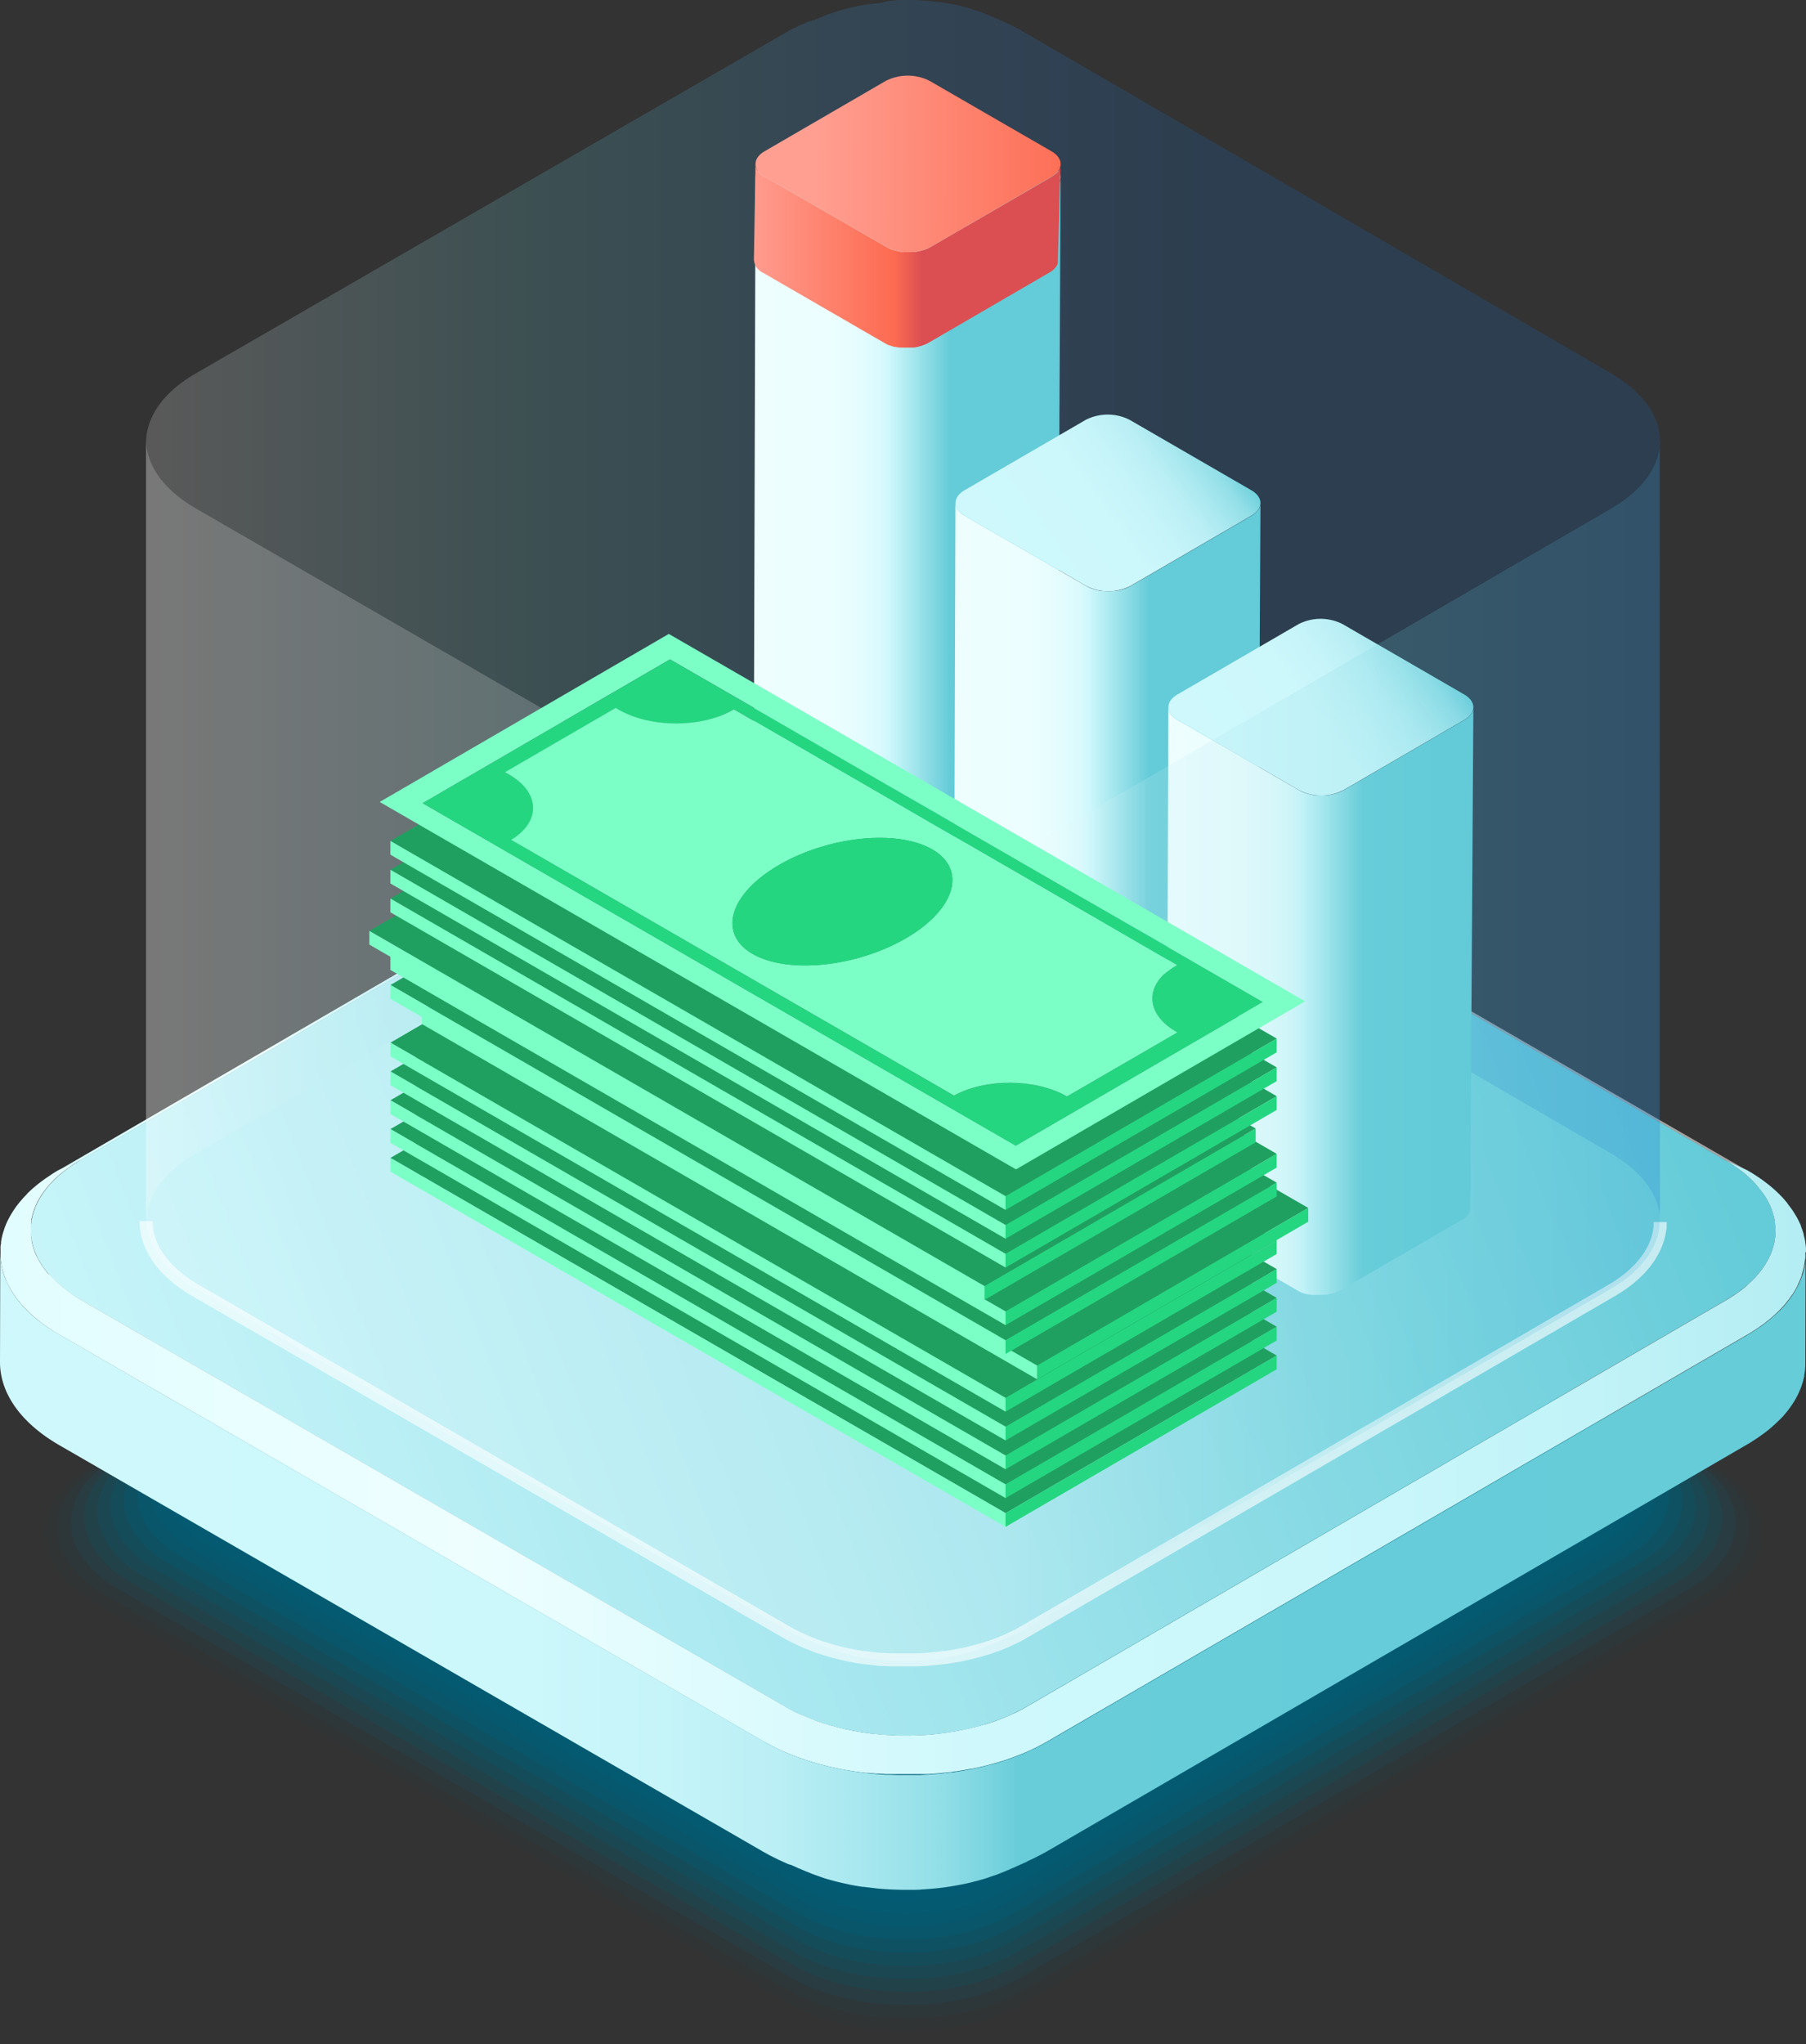 <?xml version="1.0" encoding="UTF-8"?> <svg xmlns="http://www.w3.org/2000/svg" xmlns:xlink="http://www.w3.org/1999/xlink" id="Слой_1" data-name="Слой 1" viewBox="0 0 415.67 470.45"><rect x="0" y="0" width="415.67" height="470.45" fill="#333333" stroke="none"/> <defs> <style>.cls-1,.cls-44{fill:none;}.cls-10,.cls-11,.cls-12,.cls-13,.cls-14,.cls-15,.cls-16,.cls-17,.cls-18,.cls-19,.cls-2,.cls-20,.cls-21,.cls-22,.cls-23,.cls-3,.cls-4,.cls-5,.cls-6,.cls-7,.cls-8,.cls-9{fill:#005e77;}.cls-2{opacity:0;}.cls-3{opacity:0.04;}.cls-4{opacity:0.08;}.cls-5{opacity:0.12;}.cls-6{opacity:0.16;}.cls-7{opacity:0.2;}.cls-8{opacity:0.25;}.cls-9{opacity:0.29;}.cls-10{opacity:0.33;}.cls-11{opacity:0.37;}.cls-12{opacity:0.41;}.cls-13{opacity:0.45;}.cls-14{opacity:0.49;}.cls-15{opacity:0.53;}.cls-16{opacity:0.57;}.cls-17{opacity:0.61;}.cls-18{opacity:0.66;}.cls-19{opacity:0.7;}.cls-20{opacity:0.74;}.cls-21{opacity:0.78;}.cls-22{opacity:0.82;}.cls-23{opacity:0.86;}.cls-24{isolation:isolate;}.cls-25{clip-path:url(#clip-path);}.cls-26{fill:#9e9e9e;}.cls-27{fill:#a3a3a3;}.cls-28{clip-path:url(#clip-path-2);}.cls-29{fill:#858585;}.cls-30{fill:#a4a4a4;}.cls-31{fill:url(#Безымянный_градиент_51);}.cls-32{fill:url(#Безымянный_градиент_97);}.cls-33{fill:url(#Безымянный_градиент_51-2);}.cls-34{fill:url(#Безымянный_градиент_48);}.cls-35,.cls-45{opacity:0.19;}.cls-35{fill:url(#Безымянный_градиент_68);}.cls-36{fill:url(#Безымянный_градиент_48-2);}.cls-37{fill:url(#Безымянный_градиент_95);}.cls-38{fill:url(#Безымянный_градиент_48-3);}.cls-39{fill:url(#Безымянный_градиент_95-2);}.cls-40{fill:url(#Безымянный_градиент_48-4);}.cls-41{fill:url(#Безымянный_градиент_95-3);}.cls-42{fill:url(#Безымянный_градиент_81);}.cls-43{fill:url(#Безымянный_градиент_96);}.cls-44{stroke:#fff;stroke-miterlimit:10;stroke-width:3px;opacity:0.61;}.cls-45{fill:url(#Безымянный_градиент_68-2);}.cls-46{fill:#20a060;}.cls-47{fill:#25d681;}.cls-48{fill:#7bffc6;}</style> <clipPath id="clip-path"> <path class="cls-1" d="M231.41,171.63l4.28,1.93q2.22,1,4.28,2.19l-4.92-2.26C233.89,172.82,232.67,172.2,231.41,171.63Z"></path> </clipPath> <clipPath id="clip-path-2"> <path class="cls-1" d="M179.11,173.4l.43-.19.21-.09.43-.19.21-.1.43-.19.21-.1.43-.19.43-.19.22-.09.42-.19.43-.19.22-.1.21-.09a41.11,41.11,0,0,0-3.92,2l-5,2.26A50,50,0,0,1,179.11,173.4Z"></path> </clipPath> <linearGradient id="Безымянный_градиент_51" x1="13.52" y1="221.4" x2="179.47" y2="221.4" gradientUnits="userSpaceOnUse"> <stop offset="0.07" stop-color="#d7fcff"></stop> <stop offset="0.26" stop-color="#ebfeff"></stop> <stop offset="0.29" stop-color="#eefeff"></stop> <stop offset="0.42" stop-color="#cef8fc"></stop> <stop offset="0.5" stop-color="#cbf7fb"></stop> <stop offset="0.57" stop-color="#c1f3f8"></stop> <stop offset="0.63" stop-color="#b1ecf2"></stop> <stop offset="0.68" stop-color="#9be2eb"></stop> <stop offset="0.73" stop-color="#7ed6e1"></stop> <stop offset="0.76" stop-color="#64cbd8"></stop> </linearGradient> <linearGradient id="Безымянный_градиент_97" x1="-40.18" y1="380.02" x2="564.82" y2="143.73" gradientUnits="userSpaceOnUse"> <stop offset="0.04" stop-color="#cef8fc"></stop> <stop offset="0.15" stop-color="#c3f3f8"></stop> <stop offset="0.35" stop-color="#a4e6ee"></stop> <stop offset="0.62" stop-color="#73d1dd"></stop> <stop offset="0.69" stop-color="#64cbd8"></stop> </linearGradient> <linearGradient id="Безымянный_градиент_51-2" x1="-161.24" y1="337.84" x2="766.55" y2="337.84" xlink:href="#Безымянный_градиент_51"></linearGradient> <linearGradient id="Безымянный_градиент_48" x1="-107.13" y1="361.59" x2="513.91" y2="361.59" gradientUnits="userSpaceOnUse"> <stop offset="0.22" stop-color="#cef8fc"></stop> <stop offset="0.37" stop-color="#ccf7fb"></stop> <stop offset="0.42" stop-color="#c5f4f9"></stop> <stop offset="0.46" stop-color="#baeff5"></stop> <stop offset="0.49" stop-color="#a9e8ef"></stop> <stop offset="0.52" stop-color="#93dfe8"></stop> <stop offset="0.54" stop-color="#78d4df"></stop> <stop offset="0.55" stop-color="#68cdd9"></stop> <stop offset="0.94" stop-color="#64cbd8"></stop> </linearGradient> <linearGradient id="Безымянный_градиент_68" x1="33.56" y1="-3249.25" x2="349.7" y2="-3249.25" gradientTransform="matrix(1, 0, 0, -1, 0, -3108.5)" gradientUnits="userSpaceOnUse"> <stop offset="0" stop-color="#fff"></stop> <stop offset="0.26" stop-color="#70cfdb"></stop> <stop offset="0.28" stop-color="#64cbd8"></stop> <stop offset="0.49" stop-color="#3c9bdb"></stop> <stop offset="0.62" stop-color="#2883dd"></stop> <stop offset="0.77" stop-color="#1070c6"></stop> </linearGradient> <linearGradient id="Безымянный_градиент_48-2" x1="154.84" y1="79.57" x2="297.23" y2="-22.51" xlink:href="#Безымянный_градиент_48"></linearGradient> <linearGradient id="Безымянный_градиент_95" x1="173.54" y1="115.42" x2="244.11" y2="115.42" gradientUnits="userSpaceOnUse"> <stop offset="0" stop-color="#eefeff"></stop> <stop offset="0.25" stop-color="#ecfeff"></stop> <stop offset="0.34" stop-color="#e5fcfe"></stop> <stop offset="0.41" stop-color="#dafafd"></stop> <stop offset="0.44" stop-color="#cef8fc"></stop> <stop offset="0.52" stop-color="#a5e7ee"></stop> <stop offset="0.64" stop-color="#64cbd8"></stop> </linearGradient> <linearGradient id="Безымянный_градиент_48-3" x1="200.84" y1="154.57" x2="343.23" y2="52.49" xlink:href="#Безымянный_градиент_48"></linearGradient> <linearGradient id="Безымянный_градиент_95-2" x1="219.54" y1="190.42" x2="290.11" y2="190.42" xlink:href="#Безымянный_градиент_95"></linearGradient> <linearGradient id="Безымянный_градиент_48-4" x1="249.84" y1="201.57" x2="392.23" y2="99.49" xlink:href="#Безымянный_градиент_48"></linearGradient> <linearGradient id="Безымянный_градиент_95-3" x1="268.54" y1="230.42" x2="339.11" y2="230.42" xlink:href="#Безымянный_градиент_95"></linearGradient> <linearGradient id="Безымянный_градиент_81" x1="185.15" y1="37.6" x2="369.73" y2="38.66" gradientUnits="userSpaceOnUse"> <stop offset="0.01" stop-color="#ff9f92"></stop> <stop offset="0.35" stop-color="#fd6b51"></stop> <stop offset="0.62" stop-color="#db4f53"></stop> <stop offset="0.95" stop-color="#b34144"></stop> </linearGradient> <linearGradient id="Безымянный_градиент_96" x1="170.53" y1="58.92" x2="241.1" y2="58.92" gradientUnits="userSpaceOnUse"> <stop offset="0.01" stop-color="#ff9f92"></stop> <stop offset="0.5" stop-color="#fd6b51"></stop> <stop offset="0.59" stop-color="#db4f53"></stop> </linearGradient> <linearGradient id="Безымянный_градиент_68-2" x1="227.07" y1="241.75" x2="575.63" y2="241.75" gradientTransform="matrix(1, 0, 0, 1, 0, 0)" xlink:href="#Безымянный_градиент_68"></linearGradient> </defs> <title>004</title> <path class="cls-2" d="M397.08,338c15.4,8.89,15.48,23.31.18,32.19l-161,93.55c-15.29,8.89-40.19,8.89-55.58,0l-162-93.55C3.28,361.35,3.2,346.93,18.5,338l161-93.55c15.29-8.89,40.19-8.89,55.58,0Z"></path> <path class="cls-3" d="M394.2,337.05c15.15,8.75,15.23,22.95.17,31.7L235.85,460.87c-15,8.75-39.57,8.75-54.72,0L21.57,368.75C6.41,360,6.33,345.8,21.39,337.05l158.52-92.12c15.05-8.76,39.57-8.76,54.72,0Z"></path> <path class="cls-4" d="M391.31,336.06c14.92,8.61,15,22.59.17,31.21L235.42,458c-14.82,8.62-39,8.62-53.88,0L24.45,367.26c-14.92-8.61-15-22.59-.17-31.2l156.06-90.7c14.82-8.61,39-8.61,53.88,0Z"></path> <path class="cls-5" d="M388.42,335.07c14.69,8.47,14.77,22.23.17,30.71L235,455.05c-14.59,8.48-38.35,8.48-53,0L27.34,365.78c-14.69-8.48-14.77-22.24-.17-30.72l153.6-89.26c14.59-8.48,38.35-8.48,53,0Z"></path> <path class="cls-6" d="M385.53,334.07c14.46,8.34,14.53,21.89.17,30.23L234.55,452.14c-14.35,8.34-37.73,8.34-52.18,0L30.23,364.3c-14.46-8.35-14.53-21.89-.17-30.23l151.15-87.84c14.35-8.34,37.73-8.34,52.18,0Z"></path> <path class="cls-7" d="M382.65,333.08c14.22,8.21,14.29,21.53.16,29.73L234.12,449.23c-14.12,8.21-37.12,8.21-51.33,0L33.11,362.81c-14.21-8.2-14.29-21.52-.16-29.73l148.69-86.41c14.12-8.21,37.12-8.21,51.33,0Z"></path> <path class="cls-8" d="M379.76,332.09c14,8.07,14.06,21.17.16,29.24l-146.23,85c-13.89,8.08-36.51,8.08-50.49,0L36,361.33c-14-8.07-14.06-21.17-.16-29.24l146.23-85c13.89-8.07,36.51-8.07,50.49,0Z"></path> <path class="cls-9" d="M376.87,331.1c13.75,7.93,13.82,20.81.16,28.75L233.25,443.4c-13.65,7.94-35.89,7.94-49.63,0L38.89,359.85c-13.75-7.94-13.82-20.82-.16-28.76l143.78-83.55c13.65-7.94,35.89-7.94,49.63,0Z"></path> <path class="cls-10" d="M374,330.1c13.52,7.8,13.59,20.46.16,28.26L232.82,440.49c-13.42,7.8-35.28,7.8-48.79,0L41.78,358.36c-13.52-7.8-13.59-20.46-.16-28.26L182.94,248c13.42-7.8,35.28-7.8,48.79,0Z"></path> <path class="cls-11" d="M371.1,329.11c13.28,7.66,13.35,20.11.15,27.77l-138.86,80.7c-13.19,7.67-34.67,7.67-47.94,0L44.66,356.88c-13.28-7.67-13.35-20.11-.15-27.77l138.87-80.7c13.18-7.67,34.66-7.67,47.94,0Z"></path> <path class="cls-12" d="M368.21,328.12c13,7.53,13.11,19.75.15,27.28L232,434.67c-12.95,7.53-34,7.53-47.09,0L47.55,355.39c-13-7.52-13.11-19.74-.15-27.27l136.41-79.28c12.95-7.53,34.05-7.53,47.09,0Z"></path> <path class="cls-13" d="M365.32,327.13c12.81,7.39,12.88,19.39.15,26.78l-134,77.85c-12.72,7.39-33.44,7.39-46.25,0L50.44,353.91c-12.81-7.39-12.88-19.39-.15-26.79l134-77.84c12.72-7.4,33.44-7.4,46.25,0Z"></path> <path class="cls-14" d="M362.44,326.13c12.57,7.26,12.64,19,.14,26.3l-131.5,76.42c-12.48,7.26-32.82,7.26-45.39,0L53.33,352.43c-12.58-7.26-12.65-19-.15-26.3l131.5-76.42c12.48-7.26,32.82-7.26,45.39,0Z"></path> <path class="cls-15" d="M359.55,325.14c12.34,7.12,12.4,18.68.14,25.8l-129,75c-12.25,7.12-32.21,7.12-44.55,0l-129.89-75c-12.34-7.12-12.4-18.68-.14-25.8l129-75c12.25-7.13,32.21-7.13,44.55,0Z"></path> <path class="cls-16" d="M356.66,324.15c12.11,7,12.17,18.32.14,25.31L230.22,423c-12,7-31.6,7-43.7,0L59.1,349.46c-12.11-7-12.17-18.33-.14-25.31l126.58-73.57c12-7,31.6-7,43.7,0Z"></path> <path class="cls-17" d="M353.77,323.16c11.87,6.85,11.94,18,.14,24.82L229.78,420.11c-11.78,6.86-31,6.86-42.85,0L62,348c-11.87-6.85-11.94-18-.14-24.83L186,251c11.78-6.85,31-6.85,42.85,0Z"></path> <path class="cls-18" d="M350.89,322.16c11.63,6.72,11.69,17.62.13,24.33L229.35,417.2c-11.55,6.72-30.37,6.72-42,0L64.87,346.49c-11.63-6.71-11.69-17.61-.13-24.33l121.67-70.71c11.55-6.71,30.37-6.71,42,0Z"></path> <path class="cls-19" d="M348,321.17c11.4,6.58,11.46,17.26.13,23.84L228.92,414.29c-11.32,6.58-29.76,6.58-41.16,0L67.76,345c-11.4-6.58-11.46-17.26-.13-23.84l119.21-69.28c11.32-6.58,29.76-6.58,41.16,0Z"></path> <path class="cls-20" d="M345.11,320.18c11.17,6.44,11.23,16.9.13,23.35L228.48,411.38c-11.08,6.45-29.14,6.45-40.3,0L70.65,343.52c-11.17-6.44-11.23-16.9-.13-23.34l116.76-67.86c11.08-6.44,29.14-6.44,40.3,0Z"></path> <path class="cls-21" d="M342.22,319.19c10.93,6.3,11,16.54.13,22.85l-114.3,66.43c-10.85,6.31-28.53,6.31-39.46,0L73.54,342c-10.93-6.31-11-16.55-.13-22.86l114.3-66.42c10.86-6.31,28.53-6.31,39.46,0Z"></path> <path class="cls-22" d="M339.34,318.19c10.69,6.18,10.75,16.2.12,22.37l-111.84,65c-10.62,6.17-27.92,6.17-38.61,0l-112.59-65c-10.69-6.18-10.75-16.2-.12-22.37l111.84-65c10.63-6.17,27.92-6.17,38.62,0Z"></path> <path class="cls-23" d="M336.45,317.2c10.46,6,10.52,15.84.12,21.87L227.18,402.64c-10.38,6-27.3,6-37.76,0L79.31,339.07c-10.46-6-10.52-15.83-.12-21.87l109.39-63.57c10.39-6,27.3-6,37.76,0Z"></path> <g class="cls-24"> <g class="cls-25"> <g class="cls-24"> <path class="cls-26" d="M231.41,171.63l4.27,1.93c.72.33,1.42.66,2.11,1l-4.59-2.08c-.58-.3-1.18-.58-1.79-.86"></path> <path class="cls-27" d="M233.2,172.49l4.59,2.08c.74.38,1.47.77,2.18,1.18l-4.92-2.26c-.6-.34-1.22-.68-1.85-1"></path> </g> </g> </g> <g class="cls-24"> <g class="cls-28"> <g class="cls-24"> <path class="cls-29" d="M179.47,173.49l-5,2.26a50,50,0,0,1,4.62-2.35l4.28-1.9a41.11,41.11,0,0,0-3.92,2"></path> </g> </g> </g> <polygon class="cls-30" points="235.05 173.49 239.97 175.75 402 269.3 397.08 267.04 235.05 173.49"></polygon> <polygon class="cls-31" points="18.5 267.04 13.52 269.3 174.49 175.75 179.47 173.49 18.5 267.04"></polygon> <path class="cls-32" d="M397.08,267c15.4,8.89,15.48,23.31.18,32.19l-161,93.55c-15.29,8.89-40.19,8.89-55.58,0l-162-93.55C3.28,290.35,3.2,275.93,18.5,267l161-93.55c15.29-8.89,40.19-8.89,55.58,0Z"></path> <path class="cls-33" d="M415.66,288.06c0-.13,0-.27,0-.4s0-.15,0-.23c0-.5-.08-1-.16-1.51a.61.61,0,0,1,0-.14,0,0,0,0,1,0,0,15.35,15.35,0,0,0-.37-1.63,1.16,1.16,0,0,0,0-.18c0-.08-.06-.16-.09-.25-.13-.44-.28-.87-.45-1.31,0-.08-.05-.16-.09-.25l0-.09a17.44,17.44,0,0,0-.75-1.58l-.05-.11c0-.08-.1-.16-.14-.24-.24-.42-.5-.85-.77-1.27l-.15-.25-.11-.15c-.36-.52-.74-1-1.15-1.54l0-.06c-.27-.32-.55-.65-.85-1-.07-.09-.16-.17-.24-.26s-.3-.34-.47-.5-.2-.2-.29-.29l-.35-.34-.85-.79-.27-.24-.09-.07c-.36-.32-.74-.63-1.13-.93l-.27-.21-.79-.6-.24-.17-.52-.36-.92-.62-.57-.36-.38-.24-1-.59L397.08,267c.4.23.78.47,1.16.7l.48.31c.27.18.53.35.78.53l.44.3.88.66.23.17c.35.28.68.55,1,.83q.74.65,1.38,1.29l.31.32c.37.39.71.77,1,1.16l.15.18c.35.43.67.87,1,1.31l.23.34c.23.35.45.71.65,1.08a2.75,2.75,0,0,0,.17.29c.23.45.44.89.63,1.34,0,.1.07.2.11.29.14.37.27.74.39,1.12,0,.12.07.24.1.36a11.4,11.4,0,0,1,.31,1.38.77.77,0,0,1,0,.15c.07.43.11.85.14,1.28,0,.13,0,.25,0,.37a14,14,0,0,1,0,1.45s0,0,0,.06a13.85,13.85,0,0,1-.2,1.44c0,.16-.06.32-.1.47a3.59,3.59,0,0,1-.08.35c-.06.23-.13.47-.2.7s-.06.2-.1.3c-.09.29-.2.58-.32.87,0,0,0,.09-.05.13q-.21.49-.45,1l-.18.33c-.12.22-.24.44-.37.66s-.15.26-.23.39l-.39.6-.29.41c-.13.19-.27.38-.42.56s-.21.28-.32.41-.33.4-.51.59l-.28.33c-.21.23-.43.46-.66.68l-.21.22-.21.19c-.34.33-.7.65-1.07,1-.15.14-.32.27-.48.41l-.65.52-.61.45-.56.4-.88.6-.22.14c-.43.28-.87.55-1.33.81l-161,93.55c-.95.55-1.94,1.07-2.95,1.55l-.06,0c-1,.48-2.06.92-3.13,1.34h0c-1.07.41-2.17.79-3.28,1.13l-.09,0c-1,.3-2,.57-3.08.82-.39.1-.79.18-1.19.27-.86.19-1.73.37-2.61.53l-.46.07c-1.1.19-2.22.35-3.35.48h0c-1.22.14-2.45.24-3.68.31h-.07c-1.23.07-2.47.11-3.71.11h-.05c-1.24,0-2.48,0-3.71-.11h-.05c-1.23-.07-2.45-.17-3.67-.3l-.11,0c-1.21-.13-2.41-.3-3.61-.51h0c-1.15-.2-2.29-.43-3.41-.69l-.33-.08c-1-.24-2.05-.52-3.05-.82l-.53-.16c-1-.3-2-.63-2.92-1l-.56-.22c-.82-.32-1.61-.67-2.4-1l-.61-.28c-1-.46-1.9-.95-2.81-1.47l-162-93.55c-.56-.32-1.09-.65-1.61-1l-.38-.25c-.56-.38-1.1-.76-1.61-1.15l-.25-.19-.34-.28c-.25-.19-.49-.39-.73-.59l-.37-.34-.6-.54-.43-.43-.51-.52-.39-.43L11,293c-.15-.18-.31-.37-.45-.56l-.37-.48c-.14-.19-.27-.38-.4-.58s-.21-.3-.31-.46-.32-.52-.47-.79-.15-.26-.21-.39c-.19-.34-.35-.69-.51-1l-.07-.14c-.2-.47-.36-.94-.51-1.41,0-.12-.07-.24-.11-.36-.12-.43-.23-.86-.31-1.3l0-.15c0-.16,0-.31-.06-.47s-.06-.41-.08-.61,0-.32,0-.48,0-.4,0-.6,0-.33,0-.49,0-.39,0-.59,0-.33,0-.5,0-.39.07-.59,0-.2,0-.3.09-.47.14-.7l.09-.36c.06-.22.12-.44.19-.67s.07-.22.11-.33c.09-.26.18-.52.29-.78l.08-.21c.14-.33.29-.65.45-1,0-.09.09-.17.13-.25.13-.24.26-.48.4-.72l.2-.34c.13-.21.27-.42.41-.63l.23-.34.41-.55.36-.46c.14-.18.3-.36.45-.53l.39-.45.51-.53.42-.43.56-.53.46-.41c.2-.18.41-.35.63-.52l.47-.4.71-.53c.16-.12.31-.24.48-.35s.56-.39.84-.58l.44-.29c.43-.28.89-.56,1.36-.83l-5,2.26c-.56.32-1.09.65-1.61,1l-.51.35c-.33.22-.67.44-1,.67l-.57.42c-.28.21-.56.41-.83.63s-.38.3-.56.46l-.74.61c-.19.16-.36.33-.54.49l-.66.62L6,275c-.2.2-.4.41-.59.62s-.31.35-.46.53-.37.41-.54.62l-.42.55c-.11.14-.23.28-.33.43s-.1.15-.16.22l-.26.39c-.17.25-.33.51-.49.76l-.24.39c-.16.28-.32.56-.46.85a2.69,2.69,0,0,0-.16.29c-.19.38-.37.76-.53,1.15,0,.08-.06.16-.1.25-.12.3-.23.6-.33.91,0,.13-.09.26-.13.4s-.16.52-.23.78-.07.28-.1.42-.12.55-.17.83l-.06.35a.5.5,0,0,0,0,.12c0,.19,0,.39-.06.58s-.05.39-.06.58,0,.47,0,.7,0,.38,0,.58,0,.46,0,.7,0,.38,0,.57.06.48.09.72.05.36.08.55a.11.11,0,0,0,0,.05c.06.36.14.72.23,1.08,0,.11.06.21.08.31.08.29.17.58.26.87a3.38,3.38,0,0,1,.11.34c.12.34.25.68.4,1l0,.12v0a1.09,1.09,0,0,0,.08.15c.18.41.37.82.59,1.23l.26.46c.17.31.36.62.55.93l.14.23c.07.11.15.21.22.31s.31.45.47.68l.43.56.54.67c.09.1.17.21.26.32l.24.26.47.51c.19.21.39.41.6.62l.5.5a3.31,3.31,0,0,1,.27.26l.43.38.45.4.85.7.4.32.1.09c.39.3.79.59,1.21.89l.26.18.89.61.19.11c.61.4,1.23.79,1.89,1.16l162,93.56.39.22.36.19c.59.33,1.2.65,1.82.95l.35.19.24.11c.74.35,1.49.7,2.25,1h0l.17.07q1,.42,2,.81l.25.1.51.17,1.43.5.43.14.44.13,1.25.38.56.17.38.1,1,.26.65.17.45.11.78.18.59.14.69.14.65.13.35.08,1.48.27h0l.09,0,1.22.2.64.09.39.05.31.05,1.07.14.5.05.26,0,.32,0,1.08.1.58.06H202l.19,0,.89.06.9.06h.24l.65,0,.81,0,.64,0h.15l.79,0h3.86l.77,0,.81,0,.26,0h.14l.44,0,.84-.06.83-.06h0l.94-.08,1.12-.12h.22l.89-.11c.3,0,.59-.08.89-.12l.44-.06.2,0,.65-.11,1.48-.24.28-.05,1.08-.2.16,0c1-.2,2.07-.43,3.08-.68l.3-.07.76-.2.5-.13.25-.07,1.24-.35.28-.09.21-.06.45-.14.94-.3.38-.14.21-.07.32-.11.8-.28.69-.27h0l0,0,.78-.3.77-.32.22-.09.16-.07.42-.18.79-.36.46-.21.14-.07.18-.09.83-.4.6-.32.17-.08.14-.07.9-.49.63-.36,161-93.55.35-.2,1.11-.69.11-.07.25-.17.71-.46.33-.24.66-.47.41-.29.31-.25.77-.61.36-.3.21-.18c.43-.37.85-.75,1.25-1.14l.2-.17.05-.06.25-.25c.26-.27.53-.54.78-.81l.33-.38c.12-.14.25-.27.36-.41l.23-.29.38-.48c.18-.22.34-.45.5-.67l.34-.48c.06-.08.11-.16.17-.23s.19-.32.29-.47.19-.31.28-.46.29-.52.43-.78l.21-.39,0-.09c.18-.35.34-.71.49-1.07l.06-.16c.12-.3.24-.59.34-.89a.65.65,0,0,0,0-.13c0-.12.08-.24.11-.36s.17-.55.24-.82.07-.27.1-.41.05-.22.08-.33.05-.33.08-.5.05-.23.06-.34c.06-.38.11-.76.14-1.14v0a.41.41,0,0,1,0-.11q0-.52,0-1Z"></path> <path class="cls-34" d="M415.63,289.21c0,.24,0,.47-.05.7s-.05.41-.07.61-.07.46-.11.69-.08.41-.13.62-.1.45-.16.67l-.18.61c-.07.23-.15.45-.23.67s-.14.4-.22.6-.19.47-.3.7l-.27.59q-.17.34-.36.69c-.1.19-.2.38-.31.56s-.33.55-.51.82l-.32.5q-.32.45-.66.9c-.09.12-.19.26-.29.38-.37.48-.77.94-1.2,1.41l-.34.35c-.33.35-.68.7-1.05,1l-.5.47-.67.58-.64.54c-.23.19-.48.38-.72.56l-.69.52-.78.55-.74.5-.84.53-1.08.66-161,93.55c-.69.4-1.41.78-2.13,1.15l-.63.32-1.72.8-.59.27c-.75.33-1.52.64-2.3.94l-.42.15c-.66.25-1.33.48-2,.71l-.84.27-1.12.34-1,.28-1.15.3-1,.25-1.18.27-1,.22-1.21.23-.94.18c-.86.15-1.74.29-2.62.42l-.37,0c-.76.11-1.53.2-2.31.28l-.88.08-1.49.13-.94.06c-.52,0-1,.06-1.55.08l-.88,0-1.36,0h-.94l-1.45,0h-.85l-1.33-.05-.92,0c-.48,0-.95-.06-1.43-.1l-.82-.05-1.68-.17-.55-.05c-.74-.08-1.47-.17-2.21-.28l-.36-.06c-.63-.09-1.25-.18-1.88-.29l-.77-.15-1.44-.27-.74-.16-1.55-.35-.86-.22-1.41-.37-.79-.23c-.73-.21-1.46-.44-2.18-.68l-.39-.12c-.83-.28-1.65-.58-2.45-.9l-.5-.2c-1.05-.42-2.08-.86-3.07-1.34l-.3-.14c-1-.51-2.06-1-3-1.6l-162-93.56C4.6,302,0,295,.06,288.13L0,313.48c0,6.91,4.54,13.83,13.67,19.1l162,93.55c1,.57,2,1.1,3.05,1.6l.29.15,1.25.57-.31-.13.22.1.21.09.26.12.32.14.28.13.21.09.08,0,.26.12.09,0,.1,0,.22.1.11.05.11.05.19.09.26.11.15.07.14.07.15.06.09.05.19.08.21.1.16.07.08,0,.19.09c.73.33,1.48.63,2.24.93l.46.19c.92.34,1.86.67,2.82,1h0a55.48,55.48,0,0,0,5.44,1.38l.49.12q1.4.27,2.82.48l.26,0c.56.08,1.12.14,1.69.21l1.62.19c1.94.18,3.9.27,5.86.29h.29c.53,0,1.06,0,1.59,0,.82,0,1.65,0,2.47-.09,1.82-.1,3.63-.27,5.41-.52l.4-.06c1.93-.29,3.84-.65,5.69-1.1l.27-.08c.9-.22,1.78-.46,2.65-.73.41-.12.79-.27,1.19-.4l1.64-.55c.32-.12.62-.26.93-.38.6-.24,1.2-.47,1.78-.73h0l4.28-1.9-.12,0,.25-.12c.59-.26,1.16-.53,1.72-.81l.63-.32c.73-.37,1.44-.75,2.13-1.15l161-93.55.57-.33.51-.33.83-.53c.26-.16.5-.33.74-.5s.53-.36.78-.55l.69-.51.73-.57.64-.53c.22-.2.45-.39.66-.59s.19-.15.28-.24.15-.15.23-.23c.37-.34.71-.69,1.05-1l.34-.35c.42-.46.82-.93,1.2-1.4l.05-.06c.09-.11.16-.22.24-.33.23-.3.45-.6.65-.9s.22-.33.33-.49.35-.55.5-.82c.05-.08.1-.15.14-.23a3.65,3.65,0,0,0,.18-.34l.36-.69.27-.59c.1-.23.2-.46.29-.7s.1-.21.14-.31l.09-.29c.08-.22.15-.44.22-.66s.13-.41.18-.62.12-.45.17-.67.06-.24.08-.37a2,2,0,0,0,0-.24c.05-.24.08-.47.11-.7s.06-.4.08-.61,0-.46.05-.69l0-.41c0-.14,0-.27,0-.41l.06-25.35C415.67,288.67,415.65,288.94,415.63,289.21Zm-226,142.46.17,0,.3.08Zm7.18,1.45.26,0,.13,0Zm14.87.79h.14l.44,0Zm3.82-.24.31,0H216Zm3.85-.44h0Zm3.39-.56.18,0,.33-.06ZM233,429.89l.35-.13.13,0Z"></path> <path class="cls-35" d="M382.08,280.6c0-.2,0-.39,0-.59l-.06-.51-.09-.58c0-.17-.07-.34-.11-.51s-.09-.38-.14-.57l-.15-.51c-.06-.19-.12-.38-.19-.57s-.12-.33-.19-.5-.16-.39-.24-.58l-.23-.5-.3-.58c-.09-.15-.17-.31-.27-.47s-.27-.46-.42-.69l-.27-.41c-.17-.25-.36-.5-.55-.75l-.24-.33c-.32-.4-.66-.79-1-1.18l-.28-.29c-.29-.3-.58-.59-.89-.88l-.42-.39-.56-.49-.53-.44-.61-.48-.58-.43c-.21-.16-.43-.31-.66-.46l-.61-.42-.71-.45-.9-.55-135-78.44c-.59-.34-1.18-.66-1.79-1l-.53-.27c-.47-.23-.95-.46-1.44-.67l-.49-.23c-.64-.27-1.28-.54-1.94-.79l-.35-.12c-.55-.21-1.11-.41-1.68-.59l-.71-.23-.94-.29-.81-.23-1-.26-.82-.2-1-.23-.82-.18-1-.2-.78-.15c-.72-.13-1.46-.25-2.19-.35l-.32,0-1.93-.23-.74-.07-1.25-.1-.79-.06-1.3-.07-.74,0-1.14,0h-2.72l-1.11.05-.77,0-1.2.08-.69.05-1.4.13-.47.05-1.85.23-.3.05-1.58.25-.64.12-1.21.23-.62.14-1.31.29-.72.18-1.17.31-.67.19q-.93.27-1.83.57l-.33.11c-.69.23-1.37.49-2,.75l-.42.17c-.88.35-1.74.72-2.58,1.12l-.24.12c-.88.43-1.73.87-2.56,1.35L45.07,265.49c-7.66,4.42-11.48,10.22-11.46,16l0-179.56c0-5.79,3.8-11.59,11.46-16L180.89,7.48c.82-.47,1.68-.92,2.55-1.34l.25-.12c.35-.17.7-.32,1.05-.48l-.26.11.18-.08.18-.08.22-.1.27-.12.23-.11.18-.08.06,0L186,5l.07,0,.09,0,.18-.08.09,0,.1,0,.16-.07.21-.09.13-.06.12-.06.13,0,.07,0,.16-.07.18-.08.13-.06.07,0,.15-.07c.62-.28,1.25-.53,1.88-.78l.39-.16q1.15-.44,2.37-.81h0c1.48-.46,3-.84,4.56-1.16l.42-.1c.78-.15,1.56-.28,2.36-.4l.22,0c.47-.07.94-.12,1.41-.17s.91-.12,1.37-.16C204.66.1,206.3,0,208,0h.24c.45,0,.89,0,1.34,0,.69,0,1.38,0,2.06.07,1.53.09,3,.23,4.54.44l.34,0c1.62.24,3.21.54,4.77.93l.23.06c.75.19,1.49.39,2.22.61l1,.34,1.37.46c.27.1.52.22.78.32.5.2,1,.39,1.49.61h0l3.59,1.59-.1,0,.22.1,1.44.68.53.27c.6.31,1.2.63,1.78,1l135,78.45.47.28.43.27.7.45c.21.13.42.27.62.42l.66.46.58.43.6.47.54.45c.19.16.38.32.56.49l.23.2.19.19c.31.29.6.58.88.88l.29.29c.35.39.69.78,1,1.18l.05,0,.2.28c.19.24.37.49.55.75l.27.41c.14.23.29.46.42.69l.12.19c.05.09.09.19.14.28s.21.39.3.58.16.33.23.49.17.4.25.59.08.18.11.27.05.15.08.23.13.38.19.57l.15.51c.05.19.09.38.13.56s.06.21.08.31l0,.21a5.81,5.81,0,0,1,.09.58c0,.17.05.34.07.51s0,.39,0,.58,0,.23,0,.35,0,.23,0,.34l.05,179.56C382.11,281.05,382.1,280.82,382.08,280.6ZM192.59,2.84l.15,0,.25-.06Zm6-1.22.23,0,.1,0ZM211.09,1h.11l.37,0Zm3.19.2.26,0h.12Zm3.23.37h0Zm2.85.47.15,0,.28.05ZM229,4.33l.29.11.11,0Z"></path> <path class="cls-36" d="M242,37.81c2.8,1.61,2.82,4.24,0,5.86L214.18,59.85a11.14,11.14,0,0,1-10.12,0L176,43.67c-2.8-1.62-2.82-4.25,0-5.87l27.86-16.18a11.14,11.14,0,0,1,10.12,0Z"></path> <path class="cls-37" d="M244.11,40.76a1.49,1.49,0,0,1,0,.21,1.64,1.64,0,0,1,0,.22,1.21,1.21,0,0,1,0,.18,1.41,1.41,0,0,1-.06.22c0,.06-.05.11-.07.17a2.4,2.4,0,0,1-.11.23l-.09.15a2.2,2.2,0,0,1-.17.25l-.12.15a3,3,0,0,1-.3.32L243,43l-.22.18-.2.16-.26.17-.27.18L214.18,59.85a7.69,7.69,0,0,1-1,.48l-.28.1c-.22.08-.44.14-.67.21s-.47.13-.72.18-.57.11-.87.15l-.21,0q-.6.06-1.2.06H209a11.71,11.71,0,0,1-1.19-.06l-.18,0c-.39,0-.77-.12-1.15-.2l-.2-.05a10.34,10.34,0,0,1-1-.3l-.18-.06a7.81,7.81,0,0,1-1.09-.52L176,43.67a4.5,4.5,0,0,1-1.82-1.77,2.46,2.46,0,0,1-.29-1.19l-.37,129.07a3.59,3.59,0,0,0,2.12,3l28,16.19a8.28,8.28,0,0,0,1,.49l.05,0,.18.06c.21.08.42.15.64.21a3.58,3.58,0,0,0,.35.09l.21,0,.18.05c.23,0,.47.09.71.12l.25,0,.18,0,.27,0,.7,0h.73c.27,0,.53,0,.8,0h.09l.21,0c.2,0,.41,0,.61-.09a2.44,2.44,0,0,0,.26-.06c.24,0,.48-.11.71-.18l.38-.09.29-.12.28-.1a7.66,7.66,0,0,0,1-.47l27.86-16.19.09-.05.18-.13.26-.17.2-.16.22-.18,0,0,.08-.09a3,3,0,0,0,.3-.32l.06-.07.05-.07a2.79,2.79,0,0,0,.17-.25l.07-.11,0-.05a2.29,2.29,0,0,0,.1-.23.52.52,0,0,0,.06-.13s0,0,0,0l.06-.22s0-.09,0-.14v0a1.66,1.66,0,0,0,0-.22.77.77,0,0,1,0-.15v-.06h0Z"></path> <path class="cls-38" d="M288,112.81c2.8,1.61,2.82,4.24,0,5.86l-27.85,16.18a11.14,11.14,0,0,1-10.12,0l-28-16.18c-2.8-1.62-2.82-4.25,0-5.87l27.86-16.18a11.14,11.14,0,0,1,10.12,0Z"></path> <path class="cls-39" d="M290.11,115.76a1.49,1.49,0,0,1,0,.21,1.64,1.64,0,0,1,0,.22,1.21,1.21,0,0,1-.05.18,1.41,1.41,0,0,1-.06.22c0,.06,0,.11-.07.17a2.4,2.4,0,0,1-.11.23l-.09.15a2.2,2.2,0,0,1-.17.25l-.12.15a3,3,0,0,1-.3.32L289,118l-.22.18-.2.16-.26.17-.27.18-27.85,16.18a7.69,7.69,0,0,1-1,.48l-.28.1c-.22.08-.44.14-.67.21s-.47.13-.72.18-.57.11-.87.15l-.21,0q-.6.06-1.2.06H255a11.71,11.71,0,0,1-1.19-.06l-.18,0c-.39,0-.77-.12-1.15-.2l-.2-.05a10.34,10.34,0,0,1-1-.3l-.18-.06a7.81,7.81,0,0,1-1.09-.52l-28-16.18a4.5,4.5,0,0,1-1.82-1.77,2.46,2.46,0,0,1-.29-1.19l-.37,129.07a3.59,3.59,0,0,0,2.12,3l28,16.19a8.28,8.28,0,0,0,1,.49l.05,0,.18.06c.21.08.42.15.64.21a3.58,3.58,0,0,0,.35.09l.21.05.18,0c.23,0,.47.09.71.12l.25,0,.18,0,.27,0,.7,0h.73c.27,0,.53,0,.8-.05h.09l.21,0c.2,0,.41-.05.61-.09a2.44,2.44,0,0,0,.26-.06c.24-.05.48-.11.71-.18l.38-.09.29-.12.28-.1a7.66,7.66,0,0,0,1-.47l27.86-16.19.09-.05.18-.13.26-.17.2-.16.22-.18,0,0,.08-.09a3,3,0,0,0,.3-.32l.06-.07,0-.07a2.79,2.79,0,0,0,.17-.25l.07-.11,0-.05a2.29,2.29,0,0,0,.1-.23.52.52,0,0,0,.06-.13s0,0,0,0l.06-.22s0-.09,0-.14v0a1.66,1.66,0,0,0,0-.22.77.77,0,0,1,0-.15v-.06h0Z"></path> <path class="cls-40" d="M337,159.81c2.8,1.61,2.82,4.24,0,5.86l-27.85,16.18a11.14,11.14,0,0,1-10.12,0l-28-16.18c-2.8-1.62-2.82-4.25,0-5.87l27.86-16.18a11.14,11.14,0,0,1,10.12,0Z"></path> <path class="cls-41" d="M339.11,162.76a1.49,1.49,0,0,1,0,.21,1.64,1.64,0,0,1,0,.22,1.21,1.21,0,0,1-.05.18,1.41,1.41,0,0,1-.06.22c0,.06,0,.11-.07.17a2.4,2.4,0,0,1-.11.23l-.09.15a2.2,2.2,0,0,1-.17.25l-.12.15a3,3,0,0,1-.3.32L338,165l-.22.18-.2.16-.26.17-.27.18-27.85,16.18a7.69,7.69,0,0,1-1,.48l-.28.1c-.22.08-.44.14-.67.21s-.47.13-.72.18-.57.11-.87.15l-.21,0q-.6.06-1.2.06H304a11.71,11.71,0,0,1-1.19-.06l-.18,0c-.39,0-.77-.12-1.15-.2l-.2-.05a10.34,10.34,0,0,1-1-.3l-.18-.06a7.81,7.81,0,0,1-1.09-.52l-28-16.18a4.5,4.5,0,0,1-1.82-1.77,2.46,2.46,0,0,1-.29-1.19l-.37,115.07a3.59,3.59,0,0,0,2.12,3l28,16.19a8.28,8.28,0,0,0,1,.49l0,0,.18.06c.21.08.42.15.64.21a3.58,3.58,0,0,0,.35.09l.21.05.18,0c.23,0,.47.09.71.12l.25,0,.18,0,.27,0,.7,0h.73c.27,0,.53,0,.8-.05h.09l.21,0c.2,0,.41-.05.61-.09a2.44,2.44,0,0,0,.26-.06c.24-.05.48-.11.71-.18l.38-.09.29-.12.28-.1a7.66,7.66,0,0,0,1-.47l27.86-16.19.09-.05.18-.13.26-.17.2-.16.22-.18,0,0,.08-.09a3,3,0,0,0,.3-.32l.06-.07,0-.07a2.79,2.79,0,0,0,.17-.25l.07-.11,0-.05a2.29,2.29,0,0,0,.1-.23.52.52,0,0,0,.06-.13s0,0,0,0l.06-.22s0-.09,0-.14v0a1.66,1.66,0,0,0,0-.22.77.77,0,0,1,0-.15v-.06h0Z"></path> <path class="cls-42" d="M242,34.81c2.8,1.61,2.82,4.24,0,5.86L214.18,56.85a11.14,11.14,0,0,1-10.12,0L176,40.67c-2.8-1.62-2.82-4.25,0-5.87l27.86-16.18a11.14,11.14,0,0,1,10.12,0Z"></path> <path class="cls-43" d="M244.11,37.76a1.49,1.49,0,0,1,0,.21,1.64,1.64,0,0,1,0,.22,1.21,1.21,0,0,1,0,.18,1.41,1.41,0,0,1-.06.22c0,.06-.05.11-.07.17a2.4,2.4,0,0,1-.11.23l-.09.15a2.2,2.2,0,0,1-.17.25l-.12.15a3,3,0,0,1-.3.32L243,40l-.22.18-.2.16-.26.17-.27.18L214.18,56.85a7.69,7.69,0,0,1-1,.48l-.28.1c-.22.08-.44.14-.67.21s-.47.13-.72.18-.57.11-.87.15l-.21,0q-.6.06-1.2.06H209a11.71,11.71,0,0,1-1.19-.06l-.18,0c-.39,0-.77-.12-1.15-.2l-.2-.05a10.34,10.34,0,0,1-1-.3l-.18-.06a7.81,7.81,0,0,1-1.09-.52L176,40.67a4.5,4.5,0,0,1-1.82-1.77,2.46,2.46,0,0,1-.29-1.19l-.37,22.07a3.59,3.59,0,0,0,2.12,3l28,16.19a8.28,8.28,0,0,0,1,.49l.05,0,.18.06c.21.08.42.15.64.21a3.58,3.58,0,0,0,.35.09l.21,0,.18.05c.23,0,.47.09.71.12l.25,0,.18,0,.27,0,.7,0h.41c.11,0,.22,0,.32,0,.27,0,.53,0,.8,0h.09l.21,0c.2,0,.41-.05.61-.09a2.44,2.44,0,0,0,.26-.06c.24,0,.48-.11.71-.18l.38-.09.29-.12.28-.1a7.66,7.66,0,0,0,1-.47l27.86-16.19.09-.05.18-.13.26-.17.2-.16.22-.18,0,0,.08-.09a3,3,0,0,0,.3-.32l.06-.07.05-.07a2.79,2.79,0,0,0,.17-.25l.07-.11,0,0a2.29,2.29,0,0,0,.1-.23.52.52,0,0,0,.06-.13l0,0,.06-.22s0-.09,0-.14v0a1.66,1.66,0,0,0,0-.22.77.77,0,0,1,0-.15v-.06h0Z"></path> <path class="cls-44" d="M382.11,281.22q0,.34,0,.69c0,.19,0,.39,0,.58L382,283l-.09.58c0,.18-.07.35-.11.52s-.09.38-.14.56l-.15.52c-.06.19-.12.37-.19.56s-.12.33-.19.5-.16.39-.24.59-.15.33-.23.49l-.3.58c-.09.16-.17.32-.27.47s-.27.46-.42.69l-.27.42c-.17.25-.36.5-.55.75l-.24.32c-.32.4-.66.79-1,1.18l-.28.29c-.29.3-.58.59-.89.88l-.42.39c-.18.17-.37.33-.56.49l-.53.45-.61.47-.58.44c-.21.15-.43.31-.66.46l-.61.42-.71.44-.9.55-135,78.45c-.59.34-1.18.65-1.79,1l-.53.26c-.47.23-.95.46-1.44.68l-.49.22c-.64.27-1.28.54-1.94.79l-.35.13c-.55.2-1.11.4-1.68.59l-.71.23-.94.28-.81.23-1,.26-.82.21-1,.23-.82.18-1,.2-.78.14c-.72.13-1.46.25-2.19.35l-.32,0c-.64.09-1.28.16-1.93.23l-.74.07-1.25.11-.79.05-1.3.07-.74,0-1.14,0h-2.72l-1.11,0-.77,0-1.2-.08-.69,0-1.4-.14-.47-.05c-.62-.07-1.23-.14-1.85-.23l-.3,0-1.58-.25-.64-.12c-.41-.07-.81-.14-1.21-.23l-.62-.13-1.31-.3-.72-.18-1.17-.31-.67-.19q-.93-.27-1.83-.57l-.33-.1c-.69-.24-1.37-.49-2-.75l-.42-.17c-.88-.36-1.74-.73-2.58-1.13l-.24-.12c-.88-.42-1.73-.87-2.56-1.34L45.07,297c-7.66-4.42-11.48-10.22-11.46-16"></path> <path class="cls-45" d="M382.08,101.91c0,.19,0,.39,0,.58L382,103l-.09.58c0,.18-.07.35-.11.52s-.09.38-.14.56l-.15.52c-.06.19-.12.37-.19.56s-.12.33-.19.5-.16.39-.24.59-.15.33-.23.49l-.3.58c-.09.16-.17.32-.27.47s-.27.46-.42.69l-.27.42c-.17.25-.36.5-.55.75l-.24.32c-.32.4-.66.79-1,1.18l-.28.29c-.29.3-.58.59-.89.88l-.42.39c-.18.17-.37.33-.56.49l-.53.45-.61.47-.58.44c-.21.15-.43.31-.66.46l-.61.42-.71.44-.9.55-135,78.45c-.59.34-1.18.65-1.79,1l-.53.26c-.47.23-.95.46-1.44.68l-.49.22c-.64.27-1.28.54-1.94.79l-.35.13c-.55.2-1.11.4-1.68.59l-.71.23-.94.28-.81.23-1,.26-.82.21-1,.23-.82.18-1,.2-.78.14c-.72.13-1.46.25-2.19.35l-.32,0c-.64.09-1.28.16-1.93.23l-.74.07-1.25.11-.79,0-1.3.07-.74,0-1.14,0h-2.72l-1.11,0-.77,0-1.2-.08-.69,0-1.4-.14-.47-.05c-.62-.07-1.23-.14-1.85-.23l-.3-.05-1.58-.25-.64-.12c-.41-.07-.81-.14-1.21-.23l-.62-.13-1.31-.3-.72-.18-1.17-.31-.67-.19q-.93-.27-1.83-.57l-.33-.1c-.69-.24-1.37-.49-2-.75l-.42-.17c-.88-.36-1.74-.73-2.58-1.13l-.24-.12c-.88-.42-1.73-.87-2.56-1.34L45.07,117c-7.66-4.42-11.48-10.22-11.46-16l0,179.56c0,5.79,3.8,11.59,11.46,16L180.89,375c.82.47,1.68.92,2.55,1.34l.25.13,1.05.47-.26-.1.18.08.18.08.22.1.27.12.23.1.18.08.06,0,.22.1.07,0,.09,0,.18.08.09.05.1,0,.16.07.21.1.13.06.12.05.13.06.07,0,.16.07.18.08.13.06.07,0,.15.07c.62.28,1.25.53,1.88.78l.39.16q1.15.43,2.37.81h0c1.48.46,3,.84,4.56,1.16l.42.09c.78.16,1.56.29,2.36.41l.22,0,1.41.18c.46,0,.91.11,1.37.15,1.62.16,3.26.24,4.91.25h.24l1.34,0c.69,0,1.38,0,2.06-.08,1.53-.09,3-.22,4.54-.43l.34-.06c1.62-.24,3.21-.54,4.77-.92l.23-.07c.75-.19,1.49-.39,2.22-.61.34-.1.66-.22,1-.34s.92-.29,1.37-.46c.27-.1.52-.21.78-.32.5-.19,1-.39,1.49-.6h0l3.59-1.6-.1,0,.22-.1c.48-.22,1-.44,1.44-.68L234,376c.6-.31,1.2-.63,1.78-1l135-78.45c.16-.09.32-.18.47-.28s.28-.18.43-.27.47-.29.7-.44l.62-.42.66-.46.58-.44.6-.47.54-.45c.19-.16.38-.32.56-.49l.23-.2.19-.19c.31-.29.6-.58.88-.88l.29-.29c.35-.39.69-.78,1-1.18,0,0,0,0,.05-.05l.2-.27.55-.75.27-.42c.14-.23.29-.46.42-.69l.12-.18.14-.29a6.36,6.36,0,0,0,.3-.58c.08-.16.16-.33.23-.49s.17-.39.25-.59.08-.17.11-.26l.08-.24c.07-.19.13-.37.19-.56l.15-.52c.05-.18.09-.37.13-.56a2.81,2.81,0,0,0,.08-.31l0-.2c0-.2.07-.39.09-.59s.05-.34.07-.51,0-.39,0-.58,0-.23,0-.34,0-.23,0-.35l.05-179.56Q382.11,101.57,382.08,101.91ZM192.59,379.67l.15,0,.25.07Zm6,1.21.23,0h.1Zm12.48.67h.11l.37,0Zm3.19-.21.26,0h.12Zm3.23-.36h0Zm2.85-.47.15,0,.28-.06Zm8.61-2.34.29-.1.11,0Z"></path> <polygon class="cls-46" points="293.85 311.94 231.45 348.21 89.86 266.46 152.26 230.2 293.85 311.94"></polygon> <polygon class="cls-47" points="293.85 311.94 293.84 315.11 231.44 351.37 231.45 348.21 293.85 311.94"></polygon> <polygon class="cls-48" points="231.45 348.21 231.44 351.37 89.85 269.62 89.86 266.46 231.45 348.21"></polygon> <polygon class="cls-46" points="293.85 305.31 231.45 341.58 89.86 259.83 152.26 223.56 293.85 305.31"></polygon> <polygon class="cls-47" points="293.85 305.31 293.84 308.48 231.44 344.74 231.45 341.58 293.85 305.31"></polygon> <polygon class="cls-48" points="231.45 341.58 231.44 344.74 89.85 262.99 89.86 259.83 231.45 341.58"></polygon> <polygon class="cls-46" points="293.85 298.68 231.45 334.94 89.86 253.2 152.26 216.93 293.85 298.68"></polygon> <polygon class="cls-47" points="293.85 298.68 293.84 301.85 231.44 338.11 231.45 334.94 293.85 298.68"></polygon> <polygon class="cls-48" points="231.45 334.94 231.44 338.11 89.85 256.36 89.86 253.2 231.45 334.94"></polygon> <polygon class="cls-46" points="293.85 292.05 231.45 328.31 89.86 246.57 152.26 210.3 293.85 292.05"></polygon> <polygon class="cls-47" points="293.85 292.05 293.84 295.22 231.44 331.48 231.45 328.31 293.85 292.05"></polygon> <polygon class="cls-48" points="231.45 328.31 231.44 331.48 89.85 249.73 89.86 246.57 231.45 328.31"></polygon> <polygon class="cls-46" points="293.85 285.42 231.45 321.68 89.86 239.94 152.26 203.67 293.85 285.42"></polygon> <polygon class="cls-47" points="293.85 285.42 293.84 288.58 231.44 324.85 231.45 321.68 293.85 285.42"></polygon> <polygon class="cls-48" points="231.45 321.68 231.44 324.85 89.85 243.1 89.86 239.94 231.45 321.68"></polygon> <polygon class="cls-46" points="301.11 277.98 238.71 314.25 97.12 232.5 159.52 196.23 301.11 277.98"></polygon> <polygon class="cls-47" points="301.11 277.98 301.1 281.15 238.7 317.41 238.71 314.25 301.11 277.98"></polygon> <polygon class="cls-48" points="238.71 314.25 238.7 317.41 97.11 235.66 97.12 232.5 238.71 314.25"></polygon> <polygon class="cls-46" points="293.85 272.16 231.45 308.42 89.86 226.67 152.26 190.41 293.85 272.16"></polygon> <polygon class="cls-47" points="293.85 272.16 293.84 275.32 231.44 311.59 231.45 308.42 293.85 272.16"></polygon> <polygon class="cls-48" points="231.45 308.42 231.44 311.59 89.85 229.84 89.86 226.67 231.45 308.42"></polygon> <polygon class="cls-46" points="293.85 265.53 231.45 301.79 89.86 220.04 152.26 183.78 293.85 265.53"></polygon> <polygon class="cls-47" points="293.85 265.53 293.84 268.69 231.44 304.95 231.45 301.79 293.85 265.53"></polygon> <polygon class="cls-48" points="231.45 301.79 231.44 304.95 89.85 223.21 89.86 220.04 231.45 301.79"></polygon> <polygon class="cls-46" points="289.01 259.7 226.61 295.96 85.02 214.22 147.42 177.96 289.01 259.7"></polygon> <polygon class="cls-47" points="289.01 259.7 289 262.87 226.6 299.13 226.61 295.96 289.01 259.7"></polygon> <polygon class="cls-48" points="226.61 295.96 226.6 299.13 85.01 217.38 85.02 214.22 226.61 295.96"></polygon> <polygon class="cls-46" points="293.85 252.26 231.45 288.53 89.86 206.78 152.26 170.52 293.85 252.26"></polygon> <polygon class="cls-47" points="293.85 252.26 293.84 255.43 231.44 291.69 231.45 288.53 293.85 252.26"></polygon> <polygon class="cls-48" points="231.45 288.53 231.44 291.69 89.85 209.94 89.86 206.78 231.45 288.53"></polygon> <polygon class="cls-46" points="293.85 245.63 231.45 281.9 89.86 200.15 152.26 163.89 293.85 245.63"></polygon> <polygon class="cls-47" points="293.85 245.63 293.84 248.8 231.44 285.06 231.45 281.9 293.85 245.63"></polygon> <polygon class="cls-48" points="231.45 281.9 231.44 285.06 89.85 203.31 89.86 200.15 231.45 281.9"></polygon> <polygon class="cls-46" points="293.85 239 231.45 275.27 89.86 193.52 152.26 157.25 293.85 239"></polygon> <polygon class="cls-47" points="293.85 239 293.84 242.17 231.44 278.43 231.45 275.27 293.85 239"></polygon> <polygon class="cls-48" points="231.45 275.27 231.44 278.43 89.85 196.68 89.86 193.52 231.45 275.27"></polygon> <path class="cls-48" d="M97.28,184.83l56.93-33.08,136.51,78.81-56.93,33.08L97.28,184.83m203.11,45.6L153.93,145.88,87.39,184.55,233.84,269.1l66.55-38.67"></path> <path class="cls-47" d="M142.41,163.32c7.3,4.21,19.1,4.21,26.35,0l.15-.08,101.92,58.85-.14.08c-7.25,4.21-7.22,11.05.09,15.26l.26.15-25.46,14.79c-7.18-4.13-18.69-4.2-26-.2L117.67,193.32c6.9-4.23,6.74-10.91-.44-15-.33-.19-.67-.37-1-.55l25.52-14.82.69.42m148.31,67.24L154.21,151.75,97.28,184.83l136.51,78.81,56.93-33.08"></path> <path class="cls-48" d="M173.21,219.51c-8.06-4.66-5.35-13.81,6.08-20.45s27.22-8.24,35.28-3.59,5.34,13.81-6.08,20.45-27.22,8.24-35.28,3.59m97.62,2.58L168.91,163.24l-.15.08c-7.25,4.21-19,4.21-26.35,0l-.69-.42L116.2,177.72c.36.18.7.36,1,.55,7.18,4.14,7.34,10.82.44,15l101.94,58.85c7.28-4,18.79-3.93,26,.2L271,237.58l-.26-.15c-7.31-4.21-7.34-11.05-.09-15.26l.14-.08"></path> <path class="cls-47" d="M214.57,195.47c-8.06-4.65-23.86-3.05-35.28,3.59s-14.14,15.79-6.08,20.45,23.85,3.05,35.28-3.59,14.14-15.79,6.08-20.45"></path> </svg> 